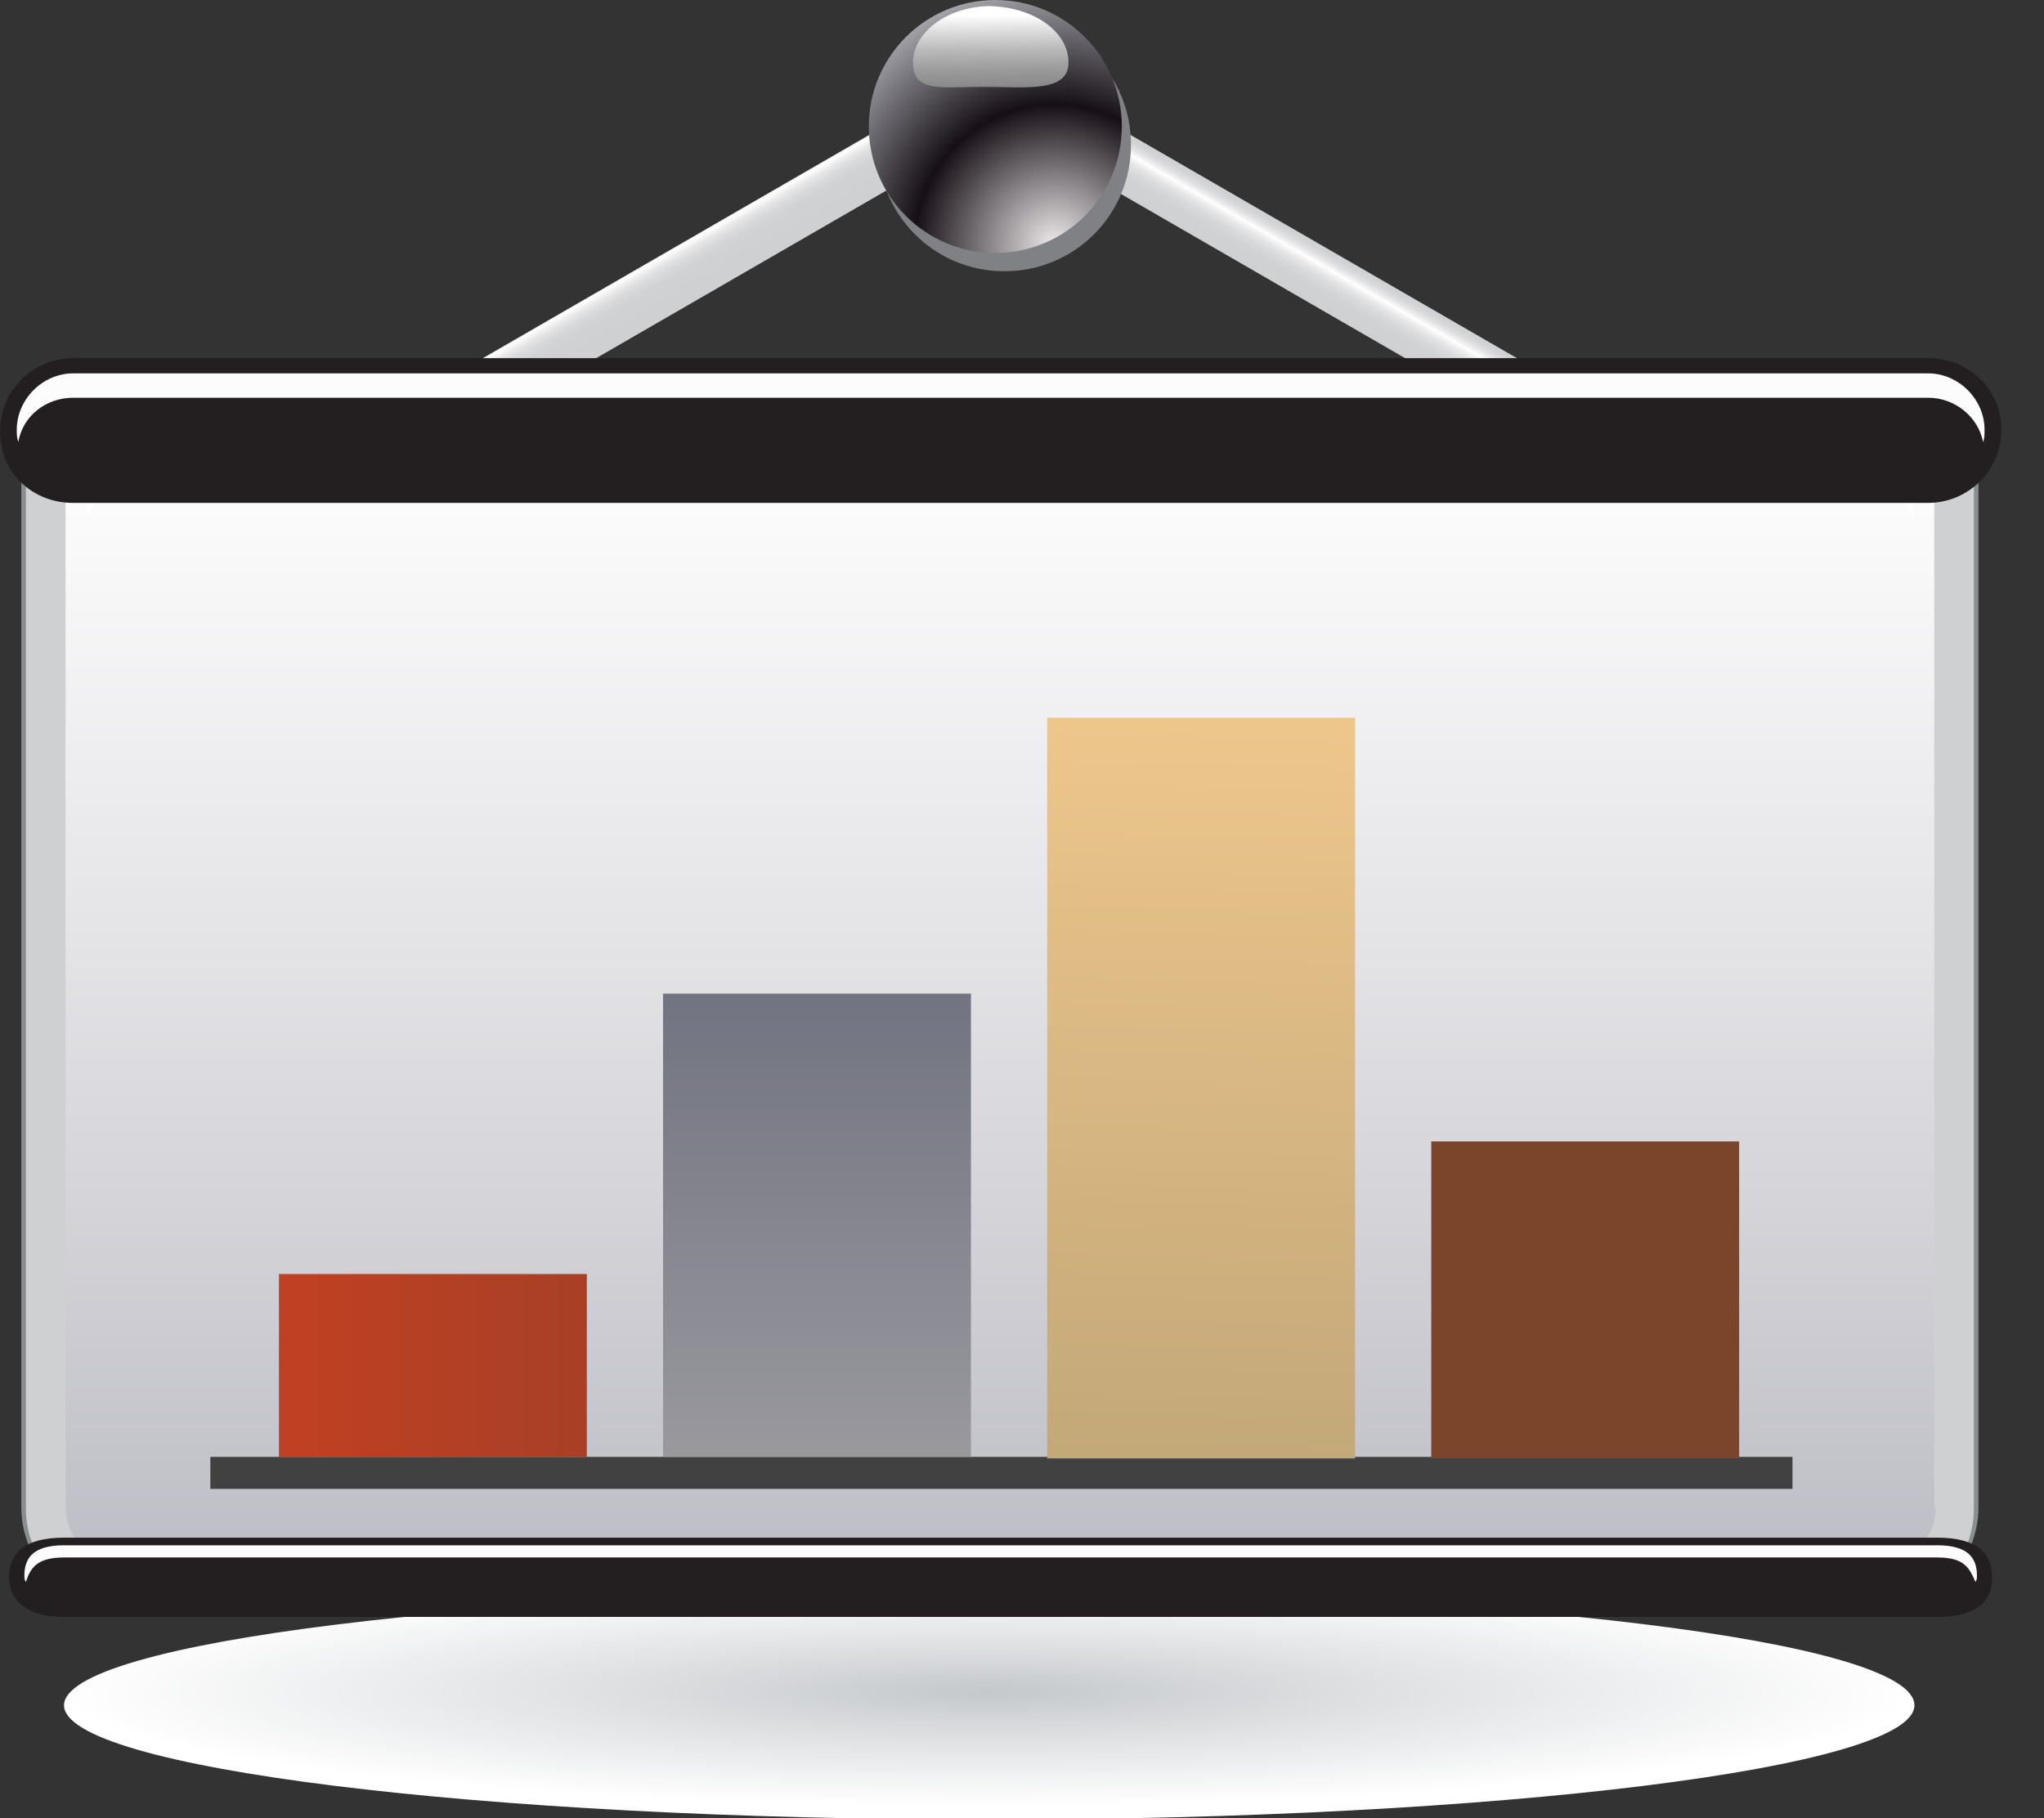 <?xml version="1.0" encoding="UTF-8"?> <svg xmlns="http://www.w3.org/2000/svg" xmlns:xlink="http://www.w3.org/1999/xlink" version="1.1" id="Слой_1" x="0px" y="0px" viewBox="0 0 134.1 119.3" style="enable-background:new 0 0 134.1 119.3;" xml:space="preserve"><rect x="0" y="0" width="134.1" height="119.3" fill="#333333" stroke="none"/> <style type="text/css"> .st0{fill:url(#SVGID_1_);} .st1{fill:url(#SVGID_00000042000423841535032150000000925280190769554321_);} .st2{fill:url(#SVGID_00000005968822640822405050000006989625518355190454_);} .st3{fill:#898E91;} .st4{fill:url(#SVGID_00000066488681455131609450000011646149159523228860_);} .st5{fill:url(#SVGID_00000173847710960684039220000012420222342761813175_);} .st6{fill:#FFFFFF;} .st7{fill:#808185;} .st8{fill:url(#SVGID_00000104675049059654478310000005020730319483230398_);} .st9{fill:url(#SVGID_00000052800014011225991080000016588762966707106751_);} .st10{fill:#231F20;} .st11{fill:#FCFCFC;} .st12{fill:#424141;} .st13{fill:url(#SVGID_00000111879416900992447420000016660507781210349222_);} .st14{fill:url(#SVGID_00000042737459306629169030000004037670883299728277_);} .st15{fill:url(#SVGID_00000032649625101875180600000009221900779514533785_);} .st16{fill:#7B452B;} </style> <g> <radialGradient id="SVGID_1_" cx="598.903" cy="1199.982" r="64.945" gradientTransform="matrix(0.934 0 0 0.115 -494.55 -26.962)" gradientUnits="userSpaceOnUse"> <stop offset="0" style="stop-color:#C5C8CB"></stop> <stop offset="0.41" style="stop-color:#DEE0E2"></stop> <stop offset="1" style="stop-color:#FFFFFF"></stop> </radialGradient> <path class="st0" d="M125.6,111.9c0,4.1-27.2,7.5-60.7,7.5c-33.5,0-60.7-3.4-60.7-7.5c0-4.1,27.2-7.5,60.7-7.5 C98.4,104.4,125.6,107.7,125.6,111.9z"></path> <g> <g> <linearGradient id="SVGID_00000178894613253897762990000016866223123229869963_" gradientUnits="userSpaceOnUse" x1="1182.552" y1="144.254" x2="1197.231" y2="144.254" gradientTransform="matrix(0.125 0.217 -0.316 0.182 -68.333 -261.79)"> <stop offset="5.650000e-03" style="stop-color:#CFD0D2"></stop> <stop offset="9.080098e-02" style="stop-color:#D3D4D6"></stop> <stop offset="0.179" style="stop-color:#E0E0E2"></stop> <stop offset="0.268" style="stop-color:#F4F4F5"></stop> <stop offset="0.305" style="stop-color:#FFFFFF"></stop> <stop offset="0.333" style="stop-color:#F8F8F9"></stop> <stop offset="0.429" style="stop-color:#E6E6E7"></stop> <stop offset="0.544" style="stop-color:#D9DADB"></stop> <stop offset="0.693" style="stop-color:#D1D2D4"></stop> <stop offset="1" style="stop-color:#CFD0D2"></stop> </linearGradient> <polygon style="fill:url(#SVGID_00000178894613253897762990000016866223123229869963_);" points="5.2,43.1 3.3,39.9 65.6,3.9 67.5,7.1 "></polygon> <linearGradient id="SVGID_00000132046840130797599690000005636843705113950359_" gradientUnits="userSpaceOnUse" x1="888.393" y1="-64.663" x2="903.073" y2="-64.663" gradientTransform="matrix(-0.125 0.217 -0.316 -0.182 187.466 -182.603)"> <stop offset="5.650000e-03" style="stop-color:#CFD0D2"></stop> <stop offset="9.080098e-02" style="stop-color:#D3D4D6"></stop> <stop offset="0.179" style="stop-color:#E0E0E2"></stop> <stop offset="0.268" style="stop-color:#F4F4F5"></stop> <stop offset="0.305" style="stop-color:#FFFFFF"></stop> <stop offset="0.333" style="stop-color:#F8F8F9"></stop> <stop offset="0.429" style="stop-color:#E6E6E7"></stop> <stop offset="0.544" style="stop-color:#D9DADB"></stop> <stop offset="0.693" style="stop-color:#D1D2D4"></stop> <stop offset="1" style="stop-color:#CFD0D2"></stop> </linearGradient> <polygon style="fill:url(#SVGID_00000132046840130797599690000005636843705113950359_);" points="63.8,7.1 65.6,3.9 127.9,39.9 126.1,43.1 "></polygon> </g> <path class="st3" d="M8,25.3c-3.7,0-6.6,3-6.6,6.6v67c0,3.7,3,6.6,6.6,6.6h115.2c3.7,0,6.6-3,6.6-6.6v-67c0-3.7-3-6.6-6.6-6.6H8z"></path> <linearGradient id="SVGID_00000141437403687802929520000011807441317187403911_" gradientUnits="userSpaceOnUse" x1="719.033" y1="191.005" x2="719.033" y2="409.108" gradientTransform="matrix(0.365 0 0 0.365 -196.738 -44.462)"> <stop offset="5.650000e-03" style="stop-color:#CFD0D2"></stop> <stop offset="1" style="stop-color:#CFD0D2"></stop> </linearGradient> <path style="fill:url(#SVGID_00000141437403687802929520000011807441317187403911_);" d="M8,25.6c-3.5,0-6.3,2.8-6.3,6.4v67 c0,3.5,2.8,6.3,6.3,6.3h115.2c3.5,0,6.3-2.8,6.3-6.3v-67c0-3.5-2.8-6.4-6.3-6.4H8z"></path> <linearGradient id="SVGID_00000183231676721367250680000017214786949181891988_" gradientUnits="userSpaceOnUse" x1="719.032" y1="199.394" x2="719.032" y2="409.106" gradientTransform="matrix(0.365 0 0 0.365 -196.738 -44.462)"> <stop offset="0" style="stop-color:#FFFFFF"></stop> <stop offset="0.437" style="stop-color:#E4E4E7"></stop> <stop offset="1" style="stop-color:#BBBBC3"></stop> </linearGradient> <path style="fill:url(#SVGID_00000183231676721367250680000017214786949181891988_);" d="M127,98.9c0,2.1-1.7,3.7-3.7,3.7H8 c-2.1,0-3.7-1.7-3.7-3.7v-67c0-2.1,1.7-3.7,3.7-3.7h115.2c2.1,0,3.7,1.7,3.7,3.7V98.9z"></path> <path class="st6" d="M123.2,29.6H8c-1.3,0-2.3,1-2.3,2.3v2.6c0-1.3,1-2.3,2.3-2.3h115.2c1.3,0,2.3,1,2.3,2.3v-2.6 C125.5,30.7,124.5,29.6,123.2,29.6z"></path> <path class="st7" d="M74.2,9.5c0,4.6-3.7,8.3-8.3,8.3c-4.6,0-8.3-3.7-8.3-8.3c0-4.6,3.7-8.3,8.3-8.3C70.5,1.2,74.2,4.9,74.2,9.5z"></path> <radialGradient id="SVGID_00000138536657511952472320000008077042722856338577_" cx="292.346" cy="189.785" r="49.159" gradientTransform="matrix(0.346 0 0 0.346 -31.978 -49.644)" gradientUnits="userSpaceOnUse"> <stop offset="5.618000e-03" style="stop-color:#EBE7E8"></stop> <stop offset="0.539" style="stop-color:#161016"></stop> <stop offset="1" style="stop-color:#A4A4AB"></stop> </radialGradient> <circle style="fill:url(#SVGID_00000138536657511952472320000008077042722856338577_);" cx="65.3" cy="8.3" r="8.3"></circle> <linearGradient id="SVGID_00000029014929016242508290000001209633703962639498_" gradientUnits="userSpaceOnUse" x1="273.843" y1="27.804" x2="273.56" y2="5.467" gradientTransform="matrix(0.247 0 0 0.247 -2.634 -0.341)"> <stop offset="0" style="stop-color:#818181"></stop> <stop offset="0.143" style="stop-color:#888888"></stop> <stop offset="0.345" style="stop-color:#9A9A9A"></stop> <stop offset="0.582" style="stop-color:#B8B8B8"></stop> <stop offset="0.843" style="stop-color:#E2E2E2"></stop> <stop offset="1" style="stop-color:#FFFFFF"></stop> </linearGradient> <path style="fill:url(#SVGID_00000029014929016242508290000001209633703962639498_);" d="M70.1,4.1c0,2-2.8,1.6-5.6,1.6 c-2.8,0-4.6,0.4-4.6-1.6c0-2,2.3-3.7,5.1-3.7C67.9,0.5,70.1,2.1,70.1,4.1z"></path> <g> <path class="st10" d="M126.5,23.5H4.8c-2.6,0-4.8,2.1-4.8,4.8S2.1,33,4.8,33h121.7c2.6,0,4.8-2.1,4.8-4.8S129.1,23.5,126.5,23.5z "></path> <path class="st11" d="M4.8,26.1h121.7c1.8,0,3.3,1.3,3.6,2.9c0.1-0.2,0.1-0.5,0.1-0.8c0-2-1.7-3.7-3.7-3.7H4.8 c-2,0-3.7,1.7-3.7,3.7c0,0.3,0,0.5,0.1,0.8C1.5,27.3,3,26.1,4.8,26.1z"></path> </g> <g> <path class="st10" d="M127.1,100.9H4.2c-2.7,0-3.6,1.1-3.6,2.6c0,1.4,1,2.6,3.6,2.6h122.9c2.7,0,3.6-1.1,3.6-2.6 C130.7,102,129.8,100.9,127.1,100.9z"></path> <path class="st11" d="M4.2,102.2h122.9c1.8,0,2.1,0.7,2.5,1.6c0.1-0.1,0.1-0.3,0.1-0.4c0-1.1-0.5-2-2.6-2H4.2 c-2.1,0-2.6,0.9-2.6,2c0,0.1,0,0.3,0.1,0.4C2,102.9,2.4,102.2,4.2,102.2z"></path> </g> <rect x="13.8" y="95.6" class="st12" width="103.8" height="2.1"></rect> <linearGradient id="SVGID_00000060732575598222613120000015827824987890301863_" gradientUnits="userSpaceOnUse" x1="972.441" y1="-646.072" x2="992.593" y2="-646.072" gradientTransform="matrix(1 0 0 1 -954.176 735.677)"> <stop offset="0.113" style="stop-color:#BF4022"></stop> <stop offset="0.927" style="stop-color:#A94026"></stop> </linearGradient> <rect x="18.3" y="83.6" style="fill:url(#SVGID_00000060732575598222613120000015827824987890301863_);" width="20.2" height="12"></rect> <linearGradient id="SVGID_00000115508822861965199710000010235896456539924388_" gradientUnits="userSpaceOnUse" x1="1007.729" y1="-625.174" x2="1007.729" y2="-669.914" gradientTransform="matrix(1 0 0 1 -954.176 735.677)"> <stop offset="0" style="stop-color:#ACABAC"></stop> <stop offset="1" style="stop-color:#727481"></stop> </linearGradient> <rect x="43.5" y="65.2" style="fill:url(#SVGID_00000115508822861965199710000010235896456539924388_);" width="20.2" height="30.4"></rect> <linearGradient id="SVGID_00000122713980666891336490000015865030375635037065_" gradientUnits="userSpaceOnUse" x1="1032.137" y1="-632.122" x2="1033.535" y2="-688.047" gradientTransform="matrix(1 0 0 1 -954.176 735.677)"> <stop offset="0" style="stop-color:#BCA375"></stop> <stop offset="1" style="stop-color:#EDC68C"></stop> </linearGradient> <rect x="68.7" y="47.1" style="fill:url(#SVGID_00000122713980666891336490000015865030375635037065_);" width="20.2" height="48.6"></rect> <rect x="93.9" y="74.9" class="st16" width="20.2" height="20.8"></rect> </g> </g> </svg> 